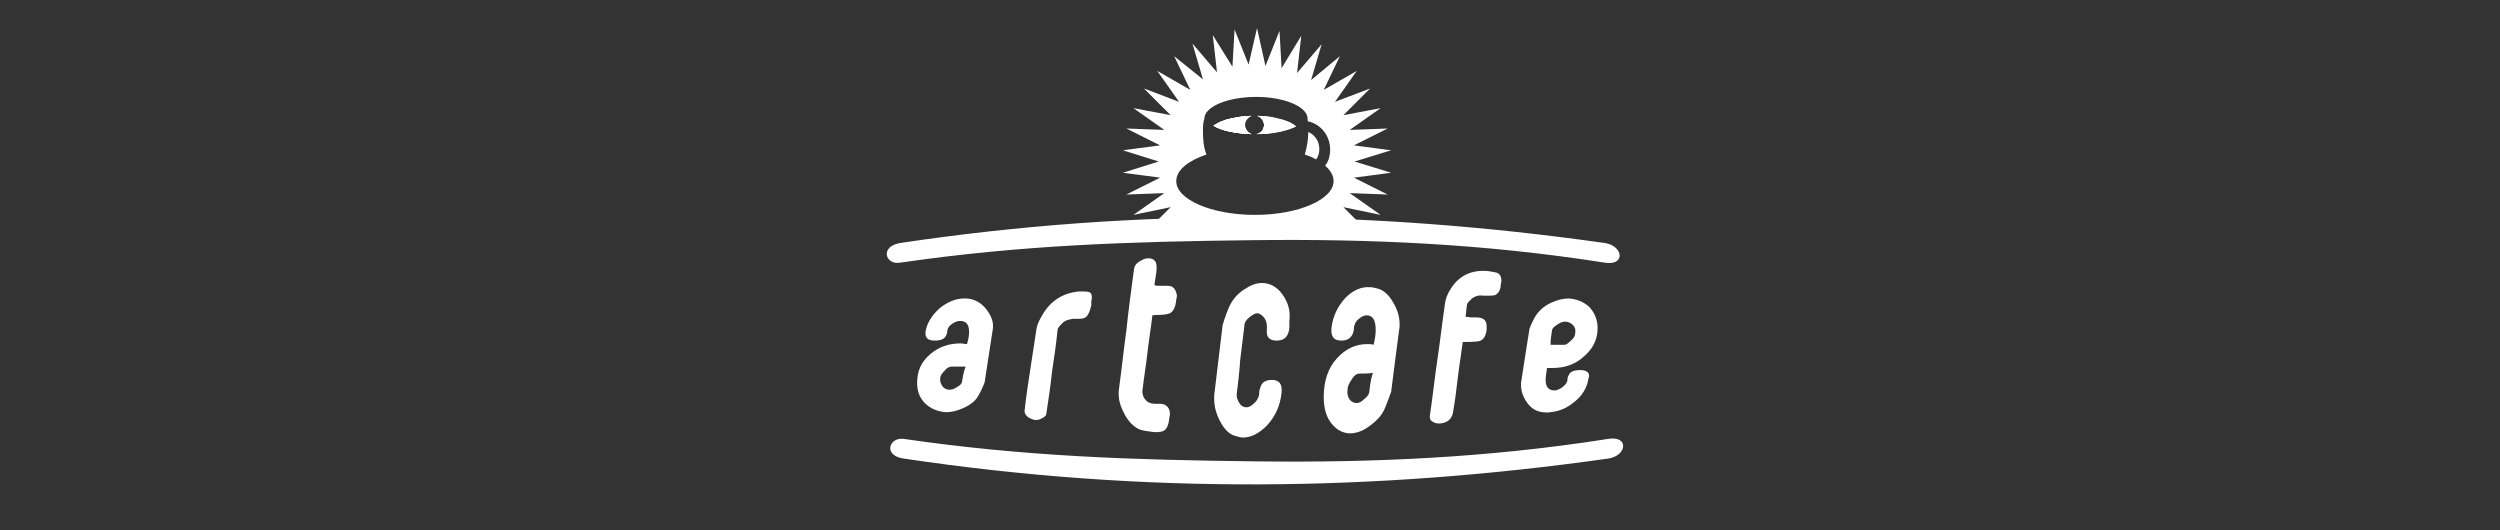 <?xml version="1.0" encoding="UTF-8"?>
<svg xmlns="http://www.w3.org/2000/svg" xmlns:xlink="http://www.w3.org/1999/xlink" version="1.1" id="Layer_1" x="0px" y="0px" viewBox="0 0 356 75.5" style="enable-background:new 0 0 356 75.5;" xml:space="preserve">
<rect x="0" y="0" width="356" height="75.5" fill="#333333" stroke="none"/>
<style type="text/css">
	.st0{fill-rule:evenodd;clip-rule:evenodd;fill:#FFFFFF;}
	.st1{fill:#FFFFFF;}
</style>
<g>
	<path class="st0" d="M186.3,18.8c0,1.1-0.2,2.2-0.5,3.2c0.6,0.2,1.1,0.4,1.6,0.7c0.2-0.2,0.3-0.5,0.4-0.9   C188.2,20.6,187.5,19.3,186.3,18.8z M186.3,18.8c0,1.1-0.2,2.2-0.5,3.2c0.6,0.2,1.1,0.4,1.6,0.7c0.2-0.2,0.3-0.5,0.4-0.9   C188.2,20.6,187.5,19.3,186.3,18.8z M177.3,17.8c0-0.3,0.1-0.7,0.4-0.9c0.1-0.2,0.3-0.3,0.6-0.4c-1.1,0-2.1,0.2-3,0.4   c-1,0.2-1.8,0.6-2.4,1c1.1,0.7,3.1,1.1,5.4,1.2C177.7,18.9,177.3,18.4,177.3,17.8z M179.1,19.1c2.2,0,4.2-0.5,5.4-1.1   c-0.6-0.5-1.5-0.9-2.5-1.1c-0.8-0.2-1.8-0.4-2.8-0.4c0.2,0.1,0.4,0.2,0.6,0.4c0.2,0.2,0.4,0.6,0.4,0.9   C180,18.4,179.7,18.9,179.1,19.1z M186.3,18.8c0,1.1-0.2,2.2-0.5,3.2c0.6,0.2,1.1,0.4,1.6,0.7c0.2-0.2,0.3-0.5,0.4-0.9   C188.2,20.6,187.5,19.3,186.3,18.8z M186.3,18.8c0,1.1-0.2,2.2-0.5,3.2c0.6,0.2,1.1,0.4,1.6,0.7c0.2-0.2,0.3-0.5,0.4-0.9   C188.2,20.6,187.5,19.3,186.3,18.8z M177.3,17.8c0-0.3,0.1-0.7,0.4-0.9c0.1-0.2,0.3-0.3,0.6-0.4c-1.1,0-2.1,0.2-3,0.4   c-1,0.2-1.8,0.6-2.4,1c1.1,0.7,3.1,1.1,5.4,1.2C177.7,18.9,177.3,18.4,177.3,17.8z M179.1,19.1c2.2,0,4.2-0.5,5.4-1.1   c-0.6-0.5-1.5-0.9-2.5-1.1c-0.8-0.2-1.8-0.4-2.8-0.4c0.2,0.1,0.4,0.2,0.6,0.4c0.2,0.2,0.4,0.6,0.4,0.9   C180,18.4,179.7,18.9,179.1,19.1z M177.3,17.8c0-0.3,0.1-0.7,0.4-0.9c0.1-0.2,0.3-0.3,0.6-0.4c-1.1,0-2.1,0.2-3,0.4   c-1,0.2-1.8,0.6-2.4,1c1.1,0.7,3.1,1.1,5.4,1.2C177.7,18.9,177.3,18.4,177.3,17.8z M179.1,19.1c2.2,0,4.2-0.5,5.4-1.1   c-0.6-0.5-1.5-0.9-2.5-1.1c-0.8-0.2-1.8-0.4-2.8-0.4c0.2,0.1,0.4,0.2,0.6,0.4c0.2,0.2,0.4,0.6,0.4,0.9   C180,18.4,179.7,18.9,179.1,19.1z M186.3,18.8c0,1.1-0.2,2.2-0.5,3.2c0.6,0.2,1.1,0.4,1.6,0.7c0.2-0.2,0.3-0.5,0.4-0.9   C188.2,20.6,187.5,19.3,186.3,18.8z M186.3,18.8c0,1.1-0.2,2.2-0.5,3.2c0.6,0.2,1.1,0.4,1.6,0.7c0.2-0.2,0.3-0.5,0.4-0.9   C188.2,20.6,187.5,19.3,186.3,18.8z M177.3,17.8c0-0.3,0.1-0.7,0.4-0.9c0.1-0.2,0.3-0.3,0.6-0.4c-1.1,0-2.1,0.2-3,0.4   c-1,0.2-1.8,0.6-2.4,1c1.1,0.7,3.1,1.1,5.4,1.2C177.7,18.9,177.3,18.4,177.3,17.8z M179.1,19.1c2.2,0,4.2-0.5,5.4-1.1   c-0.6-0.5-1.5-0.9-2.5-1.1c-0.8-0.2-1.8-0.4-2.8-0.4c0.2,0.1,0.4,0.2,0.6,0.4c0.2,0.2,0.4,0.6,0.4,0.9   C180,18.4,179.7,18.9,179.1,19.1z M177.3,17.8c0-0.3,0.1-0.7,0.4-0.9c0.1-0.2,0.3-0.3,0.6-0.4c-1.1,0-2.1,0.2-3,0.4   c-1,0.2-1.8,0.6-2.4,1c1.1,0.7,3.1,1.1,5.4,1.2C177.7,18.9,177.3,18.4,177.3,17.8z M179.1,19.1c2.2,0,4.2-0.5,5.4-1.1   c-0.6-0.5-1.5-0.9-2.5-1.1c-0.8-0.2-1.8-0.4-2.8-0.4c0.2,0.1,0.4,0.2,0.6,0.4c0.2,0.2,0.4,0.6,0.4,0.9   C180,18.4,179.7,18.9,179.1,19.1z M186.3,18.8c0,1.1-0.2,2.2-0.5,3.2c0.6,0.2,1.1,0.4,1.6,0.7c0.2-0.2,0.3-0.5,0.4-0.9   C188.2,20.6,187.5,19.3,186.3,18.8z M186.3,18.8c0,1.1-0.2,2.2-0.5,3.2c0.6,0.2,1.1,0.4,1.6,0.7c0.2-0.2,0.3-0.5,0.4-0.9   C188.2,20.6,187.5,19.3,186.3,18.8z M179.1,19.1c2.2,0,4.2-0.5,5.4-1.1c-0.6-0.5-1.5-0.9-2.5-1.1c-0.8-0.2-1.8-0.4-2.8-0.4   c0.2,0.1,0.4,0.2,0.6,0.4c0.2,0.2,0.4,0.6,0.4,0.9C180,18.4,179.7,18.9,179.1,19.1z M177.3,17.8c0-0.3,0.1-0.7,0.4-0.9   c0.1-0.2,0.3-0.3,0.6-0.4c-1.1,0-2.1,0.2-3,0.4c-1,0.2-1.8,0.6-2.4,1c1.1,0.7,3.1,1.1,5.4,1.2C177.7,18.9,177.3,18.4,177.3,17.8z    M177.3,17.8c0-0.3,0.1-0.7,0.4-0.9c0.1-0.2,0.3-0.3,0.6-0.4c-1.1,0-2.1,0.2-3,0.4c-1,0.2-1.8,0.6-2.4,1c1.1,0.7,3.1,1.1,5.4,1.2   C177.7,18.9,177.3,18.4,177.3,17.8z M179.1,19.1c2.2,0,4.2-0.5,5.4-1.1c-0.6-0.5-1.5-0.9-2.5-1.1c-0.8-0.2-1.8-0.4-2.8-0.4   c0.2,0.1,0.4,0.2,0.6,0.4c0.2,0.2,0.4,0.6,0.4,0.9C180,18.4,179.7,18.9,179.1,19.1z M186.3,18.8c0,1.1-0.2,2.2-0.5,3.2   c0.6,0.2,1.1,0.4,1.6,0.7c0.2-0.2,0.3-0.5,0.4-0.9C188.2,20.6,187.5,19.3,186.3,18.8z M186.3,18.8c0,1.1-0.2,2.2-0.5,3.2   c0.6,0.2,1.1,0.4,1.6,0.7c0.2-0.2,0.3-0.5,0.4-0.9C188.2,20.6,187.5,19.3,186.3,18.8z M179.1,19.1c2.2,0,4.2-0.5,5.4-1.1   c-0.6-0.5-1.5-0.9-2.5-1.1c-0.8-0.2-1.8-0.4-2.8-0.4c0.2,0.1,0.4,0.2,0.6,0.4c0.2,0.2,0.4,0.6,0.4,0.9   C180,18.4,179.7,18.9,179.1,19.1z M177.3,17.8c0-0.3,0.1-0.7,0.4-0.9c0.1-0.2,0.3-0.3,0.6-0.4c-1.1,0-2.1,0.2-3,0.4   c-1,0.2-1.8,0.6-2.4,1c1.1,0.7,3.1,1.1,5.4,1.2C177.7,18.9,177.3,18.4,177.3,17.8z M177.3,17.8c0-0.3,0.1-0.7,0.4-0.9   c0.1-0.2,0.3-0.3,0.6-0.4c-1.1,0-2.1,0.2-3,0.4c-1,0.2-1.8,0.6-2.4,1c1.1,0.7,3.1,1.1,5.4,1.2C177.7,18.9,177.3,18.4,177.3,17.8z    M179.1,19.1c2.2,0,4.2-0.5,5.4-1.1c-0.6-0.5-1.5-0.9-2.5-1.1c-0.8-0.2-1.8-0.4-2.8-0.4c0.2,0.1,0.4,0.2,0.6,0.4   c0.2,0.2,0.4,0.6,0.4,0.9C180,18.4,179.7,18.9,179.1,19.1z M186.3,18.8c0,1.1-0.2,2.2-0.5,3.2c0.6,0.2,1.1,0.4,1.6,0.7   c0.2-0.2,0.3-0.5,0.4-0.9C188.2,20.6,187.5,19.3,186.3,18.8z M186.3,18.8c0,1.1-0.2,2.2-0.5,3.2c0.6,0.2,1.1,0.4,1.6,0.7   c0.2-0.2,0.3-0.5,0.4-0.9C188.2,20.6,187.5,19.3,186.3,18.8z M179.1,19.1c2.2,0,4.2-0.5,5.4-1.1c-0.6-0.5-1.5-0.9-2.5-1.1   c-0.8-0.2-1.8-0.4-2.8-0.4c0.2,0.1,0.4,0.2,0.6,0.4c0.2,0.2,0.4,0.6,0.4,0.9C180,18.4,179.7,18.9,179.1,19.1z M177.3,17.8   c0-0.3,0.1-0.7,0.4-0.9c0.1-0.2,0.3-0.3,0.6-0.4c-1.1,0-2.1,0.2-3,0.4c-1,0.2-1.8,0.6-2.4,1c1.1,0.7,3.1,1.1,5.4,1.2   C177.7,18.9,177.3,18.4,177.3,17.8z M177.3,17.8c0-0.3,0.1-0.7,0.4-0.9c0.1-0.2,0.3-0.3,0.6-0.4c-1.1,0-2.1,0.2-3,0.4   c-1,0.2-1.8,0.6-2.4,1c1.1,0.7,3.1,1.1,5.4,1.2C177.7,18.9,177.3,18.4,177.3,17.8z M179.1,19.1c2.2,0,4.2-0.5,5.4-1.1   c-0.6-0.5-1.5-0.9-2.5-1.1c-0.8-0.2-1.8-0.4-2.8-0.4c0.2,0.1,0.4,0.2,0.6,0.4c0.2,0.2,0.4,0.6,0.4,0.9   C180,18.4,179.7,18.9,179.1,19.1z M186.3,18.8c0,1.1-0.2,2.2-0.5,3.2c0.6,0.2,1.1,0.4,1.6,0.7c0.2-0.2,0.3-0.5,0.4-0.9   C188.2,20.6,187.5,19.3,186.3,18.8z M186.3,18.8c0,1.1-0.2,2.2-0.5,3.2c0.6,0.2,1.1,0.4,1.6,0.7c0.2-0.2,0.3-0.5,0.4-0.9   C188.2,20.6,187.5,19.3,186.3,18.8z M179.1,19.1c2.2,0,4.2-0.5,5.4-1.1c-0.6-0.5-1.5-0.9-2.5-1.1c-0.8-0.2-1.8-0.4-2.8-0.4   c0.2,0.1,0.4,0.2,0.6,0.4c0.2,0.2,0.4,0.6,0.4,0.9C180,18.4,179.7,18.9,179.1,19.1z M177.3,17.8c0-0.3,0.1-0.7,0.4-0.9   c0.1-0.2,0.3-0.3,0.6-0.4c-1.1,0-2.1,0.2-3,0.4c-1,0.2-1.8,0.6-2.4,1c1.1,0.7,3.1,1.1,5.4,1.2C177.7,18.9,177.3,18.4,177.3,17.8z    M177.3,17.8c0-0.3,0.1-0.7,0.4-0.9c0.1-0.2,0.3-0.3,0.6-0.4c-1.1,0-2.1,0.2-3,0.4c-1,0.2-1.8,0.6-2.4,1c1.1,0.7,3.1,1.1,5.4,1.2   C177.7,18.9,177.3,18.4,177.3,17.8z M179.1,19.1c2.2,0,4.2-0.5,5.4-1.1c-0.6-0.5-1.5-0.9-2.5-1.1c-0.8-0.2-1.8-0.4-2.8-0.4   c0.2,0.1,0.4,0.2,0.6,0.4c0.2,0.2,0.4,0.6,0.4,0.9C180,18.4,179.7,18.9,179.1,19.1z M186.3,18.8c0,1.1-0.2,2.2-0.5,3.2   c0.6,0.2,1.1,0.4,1.6,0.7c0.2-0.2,0.3-0.5,0.4-0.9C188.2,20.6,187.5,19.3,186.3,18.8z M186.3,18.8c0,1.1-0.2,2.2-0.5,3.2   c0.6,0.2,1.1,0.4,1.6,0.7c0.2-0.2,0.3-0.5,0.4-0.9C188.2,20.6,187.5,19.3,186.3,18.8z M179.1,19.1c2.2,0,4.2-0.5,5.4-1.1   c-0.6-0.5-1.5-0.9-2.5-1.1c-0.8-0.2-1.8-0.4-2.8-0.4c0.2,0.1,0.4,0.2,0.6,0.4c0.2,0.2,0.4,0.6,0.4,0.9   C180,18.4,179.7,18.9,179.1,19.1z M177.3,17.8c0-0.3,0.1-0.7,0.4-0.9c0.1-0.2,0.3-0.3,0.6-0.4c-1.1,0-2.1,0.2-3,0.4   c-1,0.2-1.8,0.6-2.4,1c1.1,0.7,3.1,1.1,5.4,1.2C177.7,18.9,177.3,18.4,177.3,17.8z M177.3,17.8c0-0.3,0.1-0.7,0.4-0.9   c0.1-0.2,0.3-0.3,0.6-0.4c-1.1,0-2.1,0.2-3,0.4c-1,0.2-1.8,0.6-2.4,1c1.1,0.7,3.1,1.1,5.4,1.2C177.7,18.9,177.3,18.4,177.3,17.8z    M179.1,19.1c2.2,0,4.2-0.5,5.4-1.1c-0.6-0.5-1.5-0.9-2.5-1.1c-0.8-0.2-1.8-0.4-2.8-0.4c0.2,0.1,0.4,0.2,0.6,0.4   c0.2,0.2,0.4,0.6,0.4,0.9C180,18.4,179.7,18.9,179.1,19.1z M186.3,18.8c0,1.1-0.2,2.2-0.5,3.2c0.6,0.2,1.1,0.4,1.6,0.7   c0.2-0.2,0.3-0.5,0.4-0.9C188.2,20.6,187.5,19.3,186.3,18.8z M186.3,18.8c0,1.1-0.2,2.2-0.5,3.2c0.6,0.2,1.1,0.4,1.6,0.7   c0.2-0.2,0.3-0.5,0.4-0.9C188.2,20.6,187.5,19.3,186.3,18.8z M179.1,16.5c0.2,0.1,0.4,0.2,0.6,0.4c0.2,0.2,0.4,0.6,0.4,0.9   c0,0.6-0.4,1.1-0.9,1.3c2.2,0,4.2-0.5,5.4-1.1c-0.6-0.5-1.5-0.9-2.5-1.1C181.1,16.6,180.2,16.5,179.1,16.5z M178.2,16.5   c-1.1,0-2.1,0.2-3,0.4c-1,0.2-1.8,0.6-2.4,1c1.1,0.7,3.1,1.1,5.4,1.2c-0.5-0.2-0.9-0.7-0.9-1.3c0-0.3,0.1-0.7,0.4-0.9   C177.8,16.7,178,16.5,178.2,16.5z M192.9,23l5.2-1.6l-5.3-0.7l4.8-2.4l-5.4,0.2l4.4-3.1l-5.3,1l3.8-3.8l-5,1.9l3.1-4.4l-4.7,2.7   l2.3-4.8l-4.1,3.4l1.5-5.1l-3.5,4.1l0.6-5.3l-2.8,4.6l-0.3-5.3l-2,5L179,4l-1.2,5.2l-2-5l-0.3,5.3L172.7,5l0.6,5.3l-3.5-4.1   l1.5,5.1L167.2,8l2.3,4.8l-4.7-2.7l3.1,4.4l-5-1.9l3.8,3.8l-5.3-1l4.4,3.1l-5.4-0.2l4.8,2.4l-5.3,0.7L165,23l-5.1,1.6l5.3,0.7   l-4.8,2.4l5.4-0.2l-4.4,3.1l5.3-1.1l-1.6,1.6l-1.4,1.4c0.5,0,1-0.1,1.6-0.1l2.7-1l-0.6,0.9c7.7-0.4,15.4-0.4,23.2-0.1l-0.6-0.8   l2.4,0.9c0.6,0,1.2,0.1,1.8,0.1l-1.2-1.2l-1.7-1.7l5.3,1.1l-4.4-3.1l5.4,0.2l-4.8-2.4l5.3-0.7L192.9,23z M171.8,22   c-0.4-1-0.5-2.1-0.5-3.3c0-0.6,0-1.2,0.2-1.8h0c0-1.7,3.3-3.1,7.4-3.1c4,0,7.3,1.4,7.3,3.1h0c0,0.2,0,0.3,0.1,0.5l0-0.1   c0,0,0.1,0,0.1,0c2.2,0.6,3.4,2.8,2.9,5c-0.1,0.5-0.3,0.9-0.6,1.3c0.8,0.7,1.2,1.4,1.2,2.2c0,2.6-5,4.8-11.2,4.8   c-6.2,0-11.2-2.2-11.2-4.8C167.5,24.2,169.2,22.9,171.8,22z M187.8,21.9c0.3-1.3-0.3-2.6-1.5-3.1c0,1.1-0.2,2.2-0.5,3.2   c0.6,0.2,1.1,0.4,1.6,0.7C187.6,22.5,187.7,22.2,187.8,21.9z M180,17.8c0,0.6-0.4,1.1-0.9,1.3c2.2,0,4.2-0.5,5.4-1.1   c-0.6-0.5-1.5-0.9-2.5-1.1c-0.8-0.2-1.8-0.4-2.8-0.4c0.2,0.1,0.4,0.2,0.6,0.4C179.9,17.1,180,17.4,180,17.8z M177.3,17.8   c0-0.3,0.1-0.7,0.4-0.9c0.1-0.2,0.3-0.3,0.6-0.4c-1.1,0-2.1,0.2-3,0.4c-1,0.2-1.8,0.6-2.4,1c1.1,0.7,3.1,1.1,5.4,1.2   C177.7,18.9,177.3,18.4,177.3,17.8z M177.3,17.8c0-0.3,0.1-0.7,0.4-0.9c0.1-0.2,0.3-0.3,0.6-0.4c-1.1,0-2.1,0.2-3,0.4   c-1,0.2-1.8,0.6-2.4,1c1.1,0.7,3.1,1.1,5.4,1.2C177.7,18.9,177.3,18.4,177.3,17.8z M179.1,19.1c2.2,0,4.2-0.5,5.4-1.1   c-0.6-0.5-1.5-0.9-2.5-1.1c-0.8-0.2-1.8-0.4-2.8-0.4c0.2,0.1,0.4,0.2,0.6,0.4c0.2,0.2,0.4,0.6,0.4,0.9   C180,18.4,179.7,18.9,179.1,19.1z M186.3,18.8c0,1.1-0.2,2.2-0.5,3.2c0.6,0.2,1.1,0.4,1.6,0.7c0.2-0.2,0.3-0.5,0.4-0.9   C188.2,20.6,187.5,19.3,186.3,18.8z M186.3,18.8c0,1.1-0.2,2.2-0.5,3.2c0.6,0.2,1.1,0.4,1.6,0.7c0.2-0.2,0.3-0.5,0.4-0.9   C188.2,20.6,187.5,19.3,186.3,18.8z M179.1,19.1c2.2,0,4.2-0.5,5.4-1.1c-0.6-0.5-1.5-0.9-2.5-1.1c-0.8-0.2-1.8-0.4-2.8-0.4   c0.2,0.1,0.4,0.2,0.6,0.4c0.2,0.2,0.4,0.6,0.4,0.9C180,18.4,179.7,18.9,179.1,19.1z M177.3,17.8c0-0.3,0.1-0.7,0.4-0.9   c0.1-0.2,0.3-0.3,0.6-0.4c-1.1,0-2.1,0.2-3,0.4c-1,0.2-1.8,0.6-2.4,1c1.1,0.7,3.1,1.1,5.4,1.2C177.7,18.9,177.3,18.4,177.3,17.8z    M177.3,17.8c0-0.3,0.1-0.7,0.4-0.9c0.1-0.2,0.3-0.3,0.6-0.4c-1.1,0-2.1,0.2-3,0.4c-1,0.2-1.8,0.6-2.4,1c1.1,0.7,3.1,1.1,5.4,1.2   C177.7,18.9,177.3,18.4,177.3,17.8z M179.1,19.1c2.2,0,4.2-0.5,5.4-1.1c-0.6-0.5-1.5-0.9-2.5-1.1c-0.8-0.2-1.8-0.4-2.8-0.4   c0.2,0.1,0.4,0.2,0.6,0.4c0.2,0.2,0.4,0.6,0.4,0.9C180,18.4,179.7,18.9,179.1,19.1z M186.3,18.8c0,1.1-0.2,2.2-0.5,3.2   c0.6,0.2,1.1,0.4,1.6,0.7c0.2-0.2,0.3-0.5,0.4-0.9C188.2,20.6,187.5,19.3,186.3,18.8z M186.3,18.8c0,1.1-0.2,2.2-0.5,3.2   c0.6,0.2,1.1,0.4,1.6,0.7c0.2-0.2,0.3-0.5,0.4-0.9C188.2,20.6,187.5,19.3,186.3,18.8z M179.1,19.1c2.2,0,4.2-0.5,5.4-1.1   c-0.6-0.5-1.5-0.9-2.5-1.1c-0.8-0.2-1.8-0.4-2.8-0.4c0.2,0.1,0.4,0.2,0.6,0.4c0.2,0.2,0.4,0.6,0.4,0.9   C180,18.4,179.7,18.9,179.1,19.1z M177.3,17.8c0-0.3,0.1-0.7,0.4-0.9c0.1-0.2,0.3-0.3,0.6-0.4c-1.1,0-2.1,0.2-3,0.4   c-1,0.2-1.8,0.6-2.4,1c1.1,0.7,3.1,1.1,5.4,1.2C177.7,18.9,177.3,18.4,177.3,17.8z M177.3,17.8c0-0.3,0.1-0.7,0.4-0.9   c0.1-0.2,0.3-0.3,0.6-0.4c-1.1,0-2.1,0.2-3,0.4c-1,0.2-1.8,0.6-2.4,1c1.1,0.7,3.1,1.1,5.4,1.2C177.7,18.9,177.3,18.4,177.3,17.8z    M179.1,19.1c2.2,0,4.2-0.5,5.4-1.1c-0.6-0.5-1.5-0.9-2.5-1.1c-0.8-0.2-1.8-0.4-2.8-0.4c0.2,0.1,0.4,0.2,0.6,0.4   c0.2,0.2,0.4,0.6,0.4,0.9C180,18.4,179.7,18.9,179.1,19.1z M186.3,18.8c0,1.1-0.2,2.2-0.5,3.2c0.6,0.2,1.1,0.4,1.6,0.7   c0.2-0.2,0.3-0.5,0.4-0.9C188.2,20.6,187.5,19.3,186.3,18.8z M186.3,18.8c0,1.1-0.2,2.2-0.5,3.2c0.6,0.2,1.1,0.4,1.6,0.7   c0.2-0.2,0.3-0.5,0.4-0.9C188.2,20.6,187.5,19.3,186.3,18.8z M179.1,19.1c2.2,0,4.2-0.5,5.4-1.1c-0.6-0.5-1.5-0.9-2.5-1.1   c-0.8-0.2-1.8-0.4-2.8-0.4c0.2,0.1,0.4,0.2,0.6,0.4c0.2,0.2,0.4,0.6,0.4,0.9C180,18.4,179.7,18.9,179.1,19.1z M177.3,17.8   c0-0.3,0.1-0.7,0.4-0.9c0.1-0.2,0.3-0.3,0.6-0.4c-1.1,0-2.1,0.2-3,0.4c-1,0.2-1.8,0.6-2.4,1c1.1,0.7,3.1,1.1,5.4,1.2   C177.7,18.9,177.3,18.4,177.3,17.8z M177.3,17.8c0-0.3,0.1-0.7,0.4-0.9c0.1-0.2,0.3-0.3,0.6-0.4c-1.1,0-2.1,0.2-3,0.4   c-1,0.2-1.8,0.6-2.4,1c1.1,0.7,3.1,1.1,5.4,1.2C177.7,18.9,177.3,18.4,177.3,17.8z M179.1,19.1c2.2,0,4.2-0.5,5.4-1.1   c-0.6-0.5-1.5-0.9-2.5-1.1c-0.8-0.2-1.8-0.4-2.8-0.4c0.2,0.1,0.4,0.2,0.6,0.4c0.2,0.2,0.4,0.6,0.4,0.9   C180,18.4,179.7,18.9,179.1,19.1z M186.3,18.8c0,1.1-0.2,2.2-0.5,3.2c0.6,0.2,1.1,0.4,1.6,0.7c0.2-0.2,0.3-0.5,0.4-0.9   C188.2,20.6,187.5,19.3,186.3,18.8z M186.3,18.8c0,1.1-0.2,2.2-0.5,3.2c0.6,0.2,1.1,0.4,1.6,0.7c0.2-0.2,0.3-0.5,0.4-0.9   C188.2,20.6,187.5,19.3,186.3,18.8z M179.1,19.1c2.2,0,4.2-0.5,5.4-1.1c-0.6-0.5-1.5-0.9-2.5-1.1c-0.8-0.2-1.8-0.4-2.8-0.4   c0.2,0.1,0.4,0.2,0.6,0.4c0.2,0.2,0.4,0.6,0.4,0.9C180,18.4,179.7,18.9,179.1,19.1z M177.3,17.8c0-0.3,0.1-0.7,0.4-0.9   c0.1-0.2,0.3-0.3,0.6-0.4c-1.1,0-2.1,0.2-3,0.4c-1,0.2-1.8,0.6-2.4,1c1.1,0.7,3.1,1.1,5.4,1.2C177.7,18.9,177.3,18.4,177.3,17.8z    M177.3,17.8c0-0.3,0.1-0.7,0.4-0.9c0.1-0.2,0.3-0.3,0.6-0.4c-1.1,0-2.1,0.2-3,0.4c-1,0.2-1.8,0.6-2.4,1c1.1,0.7,3.1,1.1,5.4,1.2   C177.7,18.9,177.3,18.4,177.3,17.8z M179.1,19.1c2.2,0,4.2-0.5,5.4-1.1c-0.6-0.5-1.5-0.9-2.5-1.1c-0.8-0.2-1.8-0.4-2.8-0.4   c0.2,0.1,0.4,0.2,0.6,0.4c0.2,0.2,0.4,0.6,0.4,0.9C180,18.4,179.7,18.9,179.1,19.1z M186.3,18.8c0,1.1-0.2,2.2-0.5,3.2   c0.6,0.2,1.1,0.4,1.6,0.7c0.2-0.2,0.3-0.5,0.4-0.9C188.2,20.6,187.5,19.3,186.3,18.8z M186.3,18.8c0,1.1-0.2,2.2-0.5,3.2   c0.6,0.2,1.1,0.4,1.6,0.7c0.2-0.2,0.3-0.5,0.4-0.9C188.2,20.6,187.5,19.3,186.3,18.8z M179.1,19.1c2.2,0,4.2-0.5,5.4-1.1   c-0.6-0.5-1.5-0.9-2.5-1.1c-0.8-0.2-1.8-0.4-2.8-0.4c0.2,0.1,0.4,0.2,0.6,0.4c0.2,0.2,0.4,0.6,0.4,0.9   C180,18.4,179.7,18.9,179.1,19.1z M177.3,17.8c0-0.3,0.1-0.7,0.4-0.9c0.1-0.2,0.3-0.3,0.6-0.4c-1.1,0-2.1,0.2-3,0.4   c-1,0.2-1.8,0.6-2.4,1c1.1,0.7,3.1,1.1,5.4,1.2C177.7,18.9,177.3,18.4,177.3,17.8z M177.3,17.8c0-0.3,0.1-0.7,0.4-0.9   c0.1-0.2,0.3-0.3,0.6-0.4c-1.1,0-2.1,0.2-3,0.4c-1,0.2-1.8,0.6-2.4,1c1.1,0.7,3.1,1.1,5.4,1.2C177.7,18.9,177.3,18.4,177.3,17.8z    M179.1,19.1c2.2,0,4.2-0.5,5.4-1.1c-0.6-0.5-1.5-0.9-2.5-1.1c-0.8-0.2-1.8-0.4-2.8-0.4c0.2,0.1,0.4,0.2,0.6,0.4   c0.2,0.2,0.4,0.6,0.4,0.9C180,18.4,179.7,18.9,179.1,19.1z M186.3,18.8c0,1.1-0.2,2.2-0.5,3.2c0.6,0.2,1.1,0.4,1.6,0.7   c0.2-0.2,0.3-0.5,0.4-0.9C188.2,20.6,187.5,19.3,186.3,18.8z M186.3,18.8c0,1.1-0.2,2.2-0.5,3.2c0.6,0.2,1.1,0.4,1.6,0.7   c0.2-0.2,0.3-0.5,0.4-0.9C188.2,20.6,187.5,19.3,186.3,18.8z M177.3,17.8c0-0.3,0.1-0.7,0.4-0.9c0.1-0.2,0.3-0.3,0.6-0.4   c-1.1,0-2.1,0.2-3,0.4c-1,0.2-1.8,0.6-2.4,1c1.1,0.7,3.1,1.1,5.4,1.2C177.7,18.9,177.3,18.4,177.3,17.8z M179.1,19.1   c2.2,0,4.2-0.5,5.4-1.1c-0.6-0.5-1.5-0.9-2.5-1.1c-0.8-0.2-1.8-0.4-2.8-0.4c0.2,0.1,0.4,0.2,0.6,0.4c0.2,0.2,0.4,0.6,0.4,0.9   C180,18.4,179.7,18.9,179.1,19.1z M177.3,17.8c0-0.3,0.1-0.7,0.4-0.9c0.1-0.2,0.3-0.3,0.6-0.4c-1.1,0-2.1,0.2-3,0.4   c-1,0.2-1.8,0.6-2.4,1c1.1,0.7,3.1,1.1,5.4,1.2C177.7,18.9,177.3,18.4,177.3,17.8z M179.1,19.1c2.2,0,4.2-0.5,5.4-1.1   c-0.6-0.5-1.5-0.9-2.5-1.1c-0.8-0.2-1.8-0.4-2.8-0.4c0.2,0.1,0.4,0.2,0.6,0.4c0.2,0.2,0.4,0.6,0.4,0.9   C180,18.4,179.7,18.9,179.1,19.1z M186.3,18.8c0,1.1-0.2,2.2-0.5,3.2c0.6,0.2,1.1,0.4,1.6,0.7c0.2-0.2,0.3-0.5,0.4-0.9   C188.2,20.6,187.5,19.3,186.3,18.8z M186.3,18.8c0,1.1-0.2,2.2-0.5,3.2c0.6,0.2,1.1,0.4,1.6,0.7c0.2-0.2,0.3-0.5,0.4-0.9   C188.2,20.6,187.5,19.3,186.3,18.8z M177.3,17.8c0-0.3,0.1-0.7,0.4-0.9c0.1-0.2,0.3-0.3,0.6-0.4c-1.1,0-2.1,0.2-3,0.4   c-1,0.2-1.8,0.6-2.4,1c1.1,0.7,3.1,1.1,5.4,1.2C177.7,18.9,177.3,18.4,177.3,17.8z M179.1,19.1c2.2,0,4.2-0.5,5.4-1.1   c-0.6-0.5-1.5-0.9-2.5-1.1c-0.8-0.2-1.8-0.4-2.8-0.4c0.2,0.1,0.4,0.2,0.6,0.4c0.2,0.2,0.4,0.6,0.4,0.9   C180,18.4,179.7,18.9,179.1,19.1z M186.3,18.8c0,1.1-0.2,2.2-0.5,3.2c0.6,0.2,1.1,0.4,1.6,0.7c0.2-0.2,0.3-0.5,0.4-0.9   C188.2,20.6,187.5,19.3,186.3,18.8z M186.3,18.8c0,1.1-0.2,2.2-0.5,3.2c0.6,0.2,1.1,0.4,1.6,0.7c0.2-0.2,0.3-0.5,0.4-0.9   C188.2,20.6,187.5,19.3,186.3,18.8z"></path>
	<path class="st0" d="M178.2,19.1c-2.3-0.1-4.3-0.5-5.4-1.2c0.6-0.4,1.4-0.8,2.4-1h2.4c-0.2,0.2-0.4,0.6-0.4,0.9   C177.3,18.4,177.7,18.9,178.2,19.1z"></path>
	<path class="st0" d="M184.5,18c-1.2,0.6-3.1,1-5.4,1.1c0.5-0.2,0.9-0.7,0.9-1.3c0-0.3-0.1-0.7-0.4-0.9h2.3   C183,17.1,183.9,17.5,184.5,18z"></path>
	<path class="st0" d="M178.2,19.1c-2.3-0.1-4.3-0.5-5.4-1.2c0.6-0.4,1.4-0.8,2.4-1c0.9-0.2,1.9-0.4,3-0.4c-0.2,0.1-0.4,0.2-0.6,0.4   c-0.2,0.2-0.4,0.6-0.4,0.9C177.3,18.4,177.7,18.9,178.2,19.1z"></path>
	<path class="st0" d="M180,17.8c0-0.3-0.1-0.7-0.4-0.9c-0.1-0.2-0.3-0.3-0.6-0.4c1,0,2,0.2,2.8,0.4c1.1,0.3,2,0.7,2.5,1.1   c-1.2,0.6-3.1,1-5.4,1.1C179.7,18.9,180,18.4,180,17.8z"></path>
	<path class="st0" d="M178.2,19.1c-2.3-0.1-4.3-0.5-5.4-1.2c0.6-0.4,1.4-0.8,2.4-1c0.9-0.2,1.9-0.4,3-0.4c-0.2,0.1-0.4,0.2-0.6,0.4   c-0.2,0.2-0.4,0.6-0.4,0.9C177.3,18.4,177.7,18.9,178.2,19.1z"></path>
	<path class="st0" d="M180,17.8c0-0.3-0.1-0.7-0.4-0.9c-0.1-0.2-0.3-0.3-0.6-0.4c1,0,2,0.2,2.8,0.4c1.1,0.3,2,0.7,2.5,1.1   c-1.2,0.6-3.1,1-5.4,1.1C179.7,18.9,180,18.4,180,17.8z"></path>
	<path class="st1" d="M140.5,44.1c-0.6-0.8-1.4-1.3-2.2-1.5c-0.4-0.1-0.7-0.1-1-0.1c-1.2,0-2.4,0.5-3.5,1.4c-1.1,1-1.8,2.1-2,3.3   c-0.1,0.9,0.3,1.3,1.3,1.3c0.8,0,1.4-0.2,1.6-0.7c0.2-0.3,0.2-0.6,0.2-0.8c0.1-0.4,0.4-0.7,0.7-0.9s0.7-0.4,1.1-0.4   c0.9,0,1.3,0.5,1.3,1.6c0,0.5-0.1,1-0.3,1.7c-0.3,0-0.6-0.1-0.9-0.1c-1.7,0-3.1,0.5-4.3,1.5c-1.3,1.1-1.9,2.4-1.9,4.1   c0,1.1,0.3,2.1,1.1,2.9c0.8,0.8,1.8,1.2,3,1.3c0.8,0,1.6-0.2,2.5-0.6c1.1-0.5,1.8-1.1,2.2-1.9c0.5-0.9,0.7-1.5,0.8-1.7   c0.2-1.3,0.4-2.6,0.6-3.9c0.2-1.3,0.4-2.6,0.6-3.9c0-0.1,0-0.2,0-0.4C141.4,45.7,141.1,44.9,140.5,44.1z M137,54.3   c0,0.3-0.3,0.6-0.7,0.8c-0.4,0.3-0.8,0.4-1.1,0.4c-0.4,0-0.8-0.2-1-0.5s-0.4-0.7-0.3-1.2c0-0.3,0.2-0.6,0.6-1   c0.3-0.4,0.7-0.6,1-0.6c0.7,0,1.3,0,2,0C137.2,53,137.1,53.7,137,54.3z"></path>
	<path class="st1" d="M155.1,41.6c-0.2-0.1-0.7-0.1-1.4-0.1c-2.3,0.2-4.1,1.3-5.3,3.4c-0.4,0.7-0.7,1.3-0.8,1.9   c-0.3,2-0.6,4-0.9,5.9c-0.3,1.9-0.6,3.9-0.8,5.8c0,0.3,0.1,0.6,0.5,0.9c0.3,0.2,0.6,0.3,0.9,0.4c0.4,0,0.7,0,1-0.2   c0.4-0.2,0.7-0.4,0.7-0.7c0.3-2,0.6-3.9,0.8-5.9c0.3-2,0.6-4,0.8-6c0-0.3,0.3-0.6,0.7-1c0.4-0.4,0.9-0.5,1.5-0.6c0.1,0,0.2,0,0.4,0   c0.2,0,0.3,0,0.4,0c0.5,0,0.9-0.1,1.1-0.3c0.3-0.3,0.5-0.8,0.7-1.6c0-0.2,0-0.4,0-0.6C155.6,42.1,155.4,41.7,155.1,41.6z"></path>
	<path class="st1" d="M167,40.9c-0.2-0.2-0.6-0.2-1.1-0.2c-0.1,0-0.2,0-0.3,0c-0.1,0-0.2,0-0.3,0c-0.4,0-0.7,0-0.9-0.1   c0-0.3,0.1-0.7,0.2-1.4c0.1-0.6,0.1-1,0.1-1.2c0-0.9-0.5-1.3-1.4-1.2c-0.3,0-0.6,0.2-1,0.4c-0.5,0.3-0.7,0.6-0.8,1   c-0.4,3-0.8,5.9-1.1,8.8c-0.4,2.9-0.7,5.8-1.1,8.7c0,0.1,0,0.3,0,0.4c0,1,0.3,1.9,0.9,3c0.6,1.1,1.4,1.8,2.2,2.1   c0.3,0.1,0.9,0.2,1.7,0.3c0.7,0.1,1.2,0,1.5-0.1c0.5-0.2,0.8-0.8,0.9-1.8c0-0.2,0.1-0.4,0.1-0.6c0-0.6-0.2-1-0.5-1.2   c-0.2-0.2-0.5-0.3-1-0.3c-0.1,0-0.2,0-0.3,0c-0.1,0-0.2,0-0.3,0c-0.8,0-1.2-0.3-1.5-0.7c-0.2-0.3-0.4-0.8-0.3-1.3   c0.2-1.8,0.5-3.5,0.7-5.3c0.2-1.8,0.5-3.5,0.7-5.3c0.7-0.1,1.5,0,2.2-0.2c0.7-0.1,1.1-0.9,1.2-2c0-0.2,0.1-0.4,0.1-0.6   C167.5,41.5,167.3,41.1,167,40.9z"></path>
	<path class="st1" d="M182.6,41.9c-0.8-1.1-1.8-1.6-2.9-1.6c-0.8,0-1.6,0.3-2.5,0.9c-1.1,0.7-1.8,1.6-2.3,2.8   c-0.5,1.2-0.7,2-0.8,2.3c-0.2,1.7-0.4,3.4-0.6,5c-0.2,1.7-0.4,3.4-0.6,5c0,0.2,0,0.3,0,0.5c0,1.1,0.3,2.2,0.9,3.3   c0.6,1.1,1.3,1.8,2.2,2c0.3,0.1,0.7,0.2,1,0.2c1.2,0,2.3-0.6,3.4-1.7c1.2-1.3,1.9-2.8,2.1-4.7c0.1-1.2-0.3-1.8-1.4-1.8   c-0.8,0-1.4,0.3-1.6,1c-0.2,0.5-0.2,0.8-0.2,1.1c-0.1,0.5-0.4,1-0.8,1.3c-0.3,0.3-0.7,0.5-1,0.5c-0.4,0-0.8-0.2-1-0.6   c-0.1-0.1-0.2-0.3-0.3-0.6c-0.1-0.3-0.1-0.5-0.1-0.6c0.2-1.6,0.4-3.3,0.5-4.9c0.2-1.6,0.4-3.3,0.6-4.9c0-0.5,0.3-0.9,0.8-1.3   c0.4-0.3,0.8-0.5,1-0.5c0.3,0,0.6,0.2,0.9,0.5c0.3,0.3,0.5,0.8,0.5,1.3c0,0.4,0,0.8,0,1.1c0.1,0.7,0.6,1,1.4,1   c1.1,0,1.7-0.6,1.8-1.8c0-0.3,0-0.6,0-0.9C183.8,44.2,183.4,43,182.6,41.9z"></path>
	<path class="st1" d="M198.4,43.1c-0.6-1.1-1.4-1.8-2.2-2c-0.4-0.1-0.7-0.2-1.1-0.2c-1.2-0.1-2.4,0.4-3.5,1.5   c-1.1,1.2-1.8,2.6-2,4.3c-0.1,1.2,0.3,1.8,1.4,1.8c0.8,0,1.3-0.3,1.6-0.9c0.2-0.4,0.2-0.8,0.2-1c0.1-0.5,0.3-0.9,0.7-1.2   c0.4-0.3,0.7-0.5,1.1-0.5c0.9,0,1.3,0.7,1.3,2.1c0,0.6-0.1,1.3-0.3,2.1c-0.3-0.1-0.6-0.1-0.9-0.1c-1.7,0-3.1,0.7-4.3,2   c-1.3,1.4-1.9,3.3-1.9,5.5c0,1.5,0.3,2.8,1.1,3.8c0.8,1,1.8,1.5,3,1.4c0.8-0.1,1.6-0.4,2.5-1.1c1.1-0.8,1.8-1.6,2.2-2.7   c0.5-1.2,0.7-1.9,0.8-2.1c0.2-1.5,0.4-3.1,0.6-4.7c0.2-1.5,0.4-3.1,0.6-4.6c0-0.1,0-0.3,0-0.4C199.3,45.1,199,44.1,198.4,43.1z    M195,55.7c0,0.4-0.3,0.8-0.7,1.1c-0.4,0.4-0.8,0.6-1.1,0.6c-0.4,0-0.8-0.2-1-0.5c-0.3-0.4-0.4-0.9-0.3-1.5c0-0.4,0.2-0.8,0.6-1.4   c0.3-0.5,0.7-0.8,1-0.8c0.7,0,1.3,0,2-0.1C195.2,54,195.1,54.8,195,55.7z"></path>
	<path class="st1" d="M213.3,38.9c-0.2-0.1-0.7-0.2-1.4-0.3c-2.3-0.2-4.1,0.6-5.3,2.5c-0.4,0.6-0.7,1.3-0.8,1.9   c-0.4,2.7-0.7,5.4-1.1,8.1c-0.4,2.7-0.7,5.5-1.1,8.2c0,0.4,0.1,0.6,0.5,0.8c0.3,0.2,0.6,0.2,1,0.2c1-0.1,1.6-0.6,1.8-1.5   c0.3-1.7,0.5-3.4,0.7-5.1c0.2-1.7,0.5-3.4,0.7-5c0.7,0,1.5,0,2.2-0.1c0.7-0.1,1.1-0.7,1.2-1.7c0-0.2,0-0.3,0-0.5   c0-0.5-0.2-0.8-0.5-1c-0.2-0.1-0.5-0.2-1-0.2c-0.1,0-0.2,0-0.3,0c-0.1,0-0.2,0-0.3,0c-0.4,0-0.7-0.1-0.9-0.1   c0.1-0.6,0.1-1.2,0.2-1.7c0-0.2,0.3-0.5,0.7-0.9c0.4-0.3,0.9-0.5,1.6-0.4c0.1,0,0.2,0,0.4,0c0.2,0,0.3,0,0.4,0c0.5,0,0.9,0,1.1-0.2   c0.3-0.2,0.6-0.7,0.6-1.3c0-0.2,0.1-0.4,0.1-0.6C213.8,39.4,213.6,39.1,213.3,38.9z"></path>
	<path class="st1" d="M225,52.7c-0.8,0-1.4,0.2-1.6,0.7c-0.2,0.3-0.2,0.6-0.2,0.8c-0.1,0.4-0.4,0.7-0.8,1c-0.3,0.2-0.7,0.4-1,0.4   c-0.9,0-1.3-0.5-1.3-1.5c0-0.5,0.1-1,0.2-1.7c0.3,0,0.6,0,0.8,0c1.7,0,3.2-0.5,4.4-1.6c1.3-1.1,2-2.4,2-4.1c0-1.1-0.4-2.1-1.1-2.9   c-0.8-0.8-1.8-1.2-3-1.3c-0.8,0-1.6,0.2-2.5,0.6c-1.1,0.5-1.8,1.2-2.3,2c-0.5,0.9-0.7,1.4-0.8,1.7c-0.2,1.3-0.4,2.6-0.6,3.8   c-0.2,1.3-0.4,2.6-0.6,3.9c0,0.1,0,0.3,0,0.4c0,0.8,0.3,1.7,0.9,2.5c0.6,0.8,1.3,1.2,2.2,1.3c0.3,0,0.7,0.1,1,0   c1.2-0.1,2.3-0.5,3.4-1.4c1.2-0.9,1.9-2.1,2.1-3.4C226.5,53.1,226,52.7,225,52.7z M221,47.1c0-0.3,0.3-0.6,0.8-0.9   c0.4-0.3,0.8-0.4,1.1-0.4c0.4,0,0.8,0.2,1.1,0.5c0.3,0.3,0.4,0.7,0.3,1.2c0,0.3-0.2,0.7-0.6,1c-0.4,0.4-0.7,0.6-0.9,0.6   c-0.7,0-1.3,0-2,0C220.8,48.4,220.9,47.7,221,47.1z"></path>
	<path class="st0" d="M128.2,37.4c17.2-2.5,32.5-3,50.3-3.2c16.5-0.2,32.8,0.5,50,3.2c3,0.5,2.7-2.4,0-2.8   c-33.3-4.7-66.1-5.1-100.3,0C125.2,35.1,126.1,37.8,128.2,37.4z"></path>
	<path class="st0" d="M128.7,62.5c17.2,2.5,32.5,3,50.3,3.2c16.5,0.2,32.8-0.5,50-3.2c3-0.5,2.7,2.4,0,2.8   c-33.3,4.7-66.1,5.1-100.3,0C125.7,64.9,126.6,62.2,128.7,62.5z"></path>
</g>
</svg>
